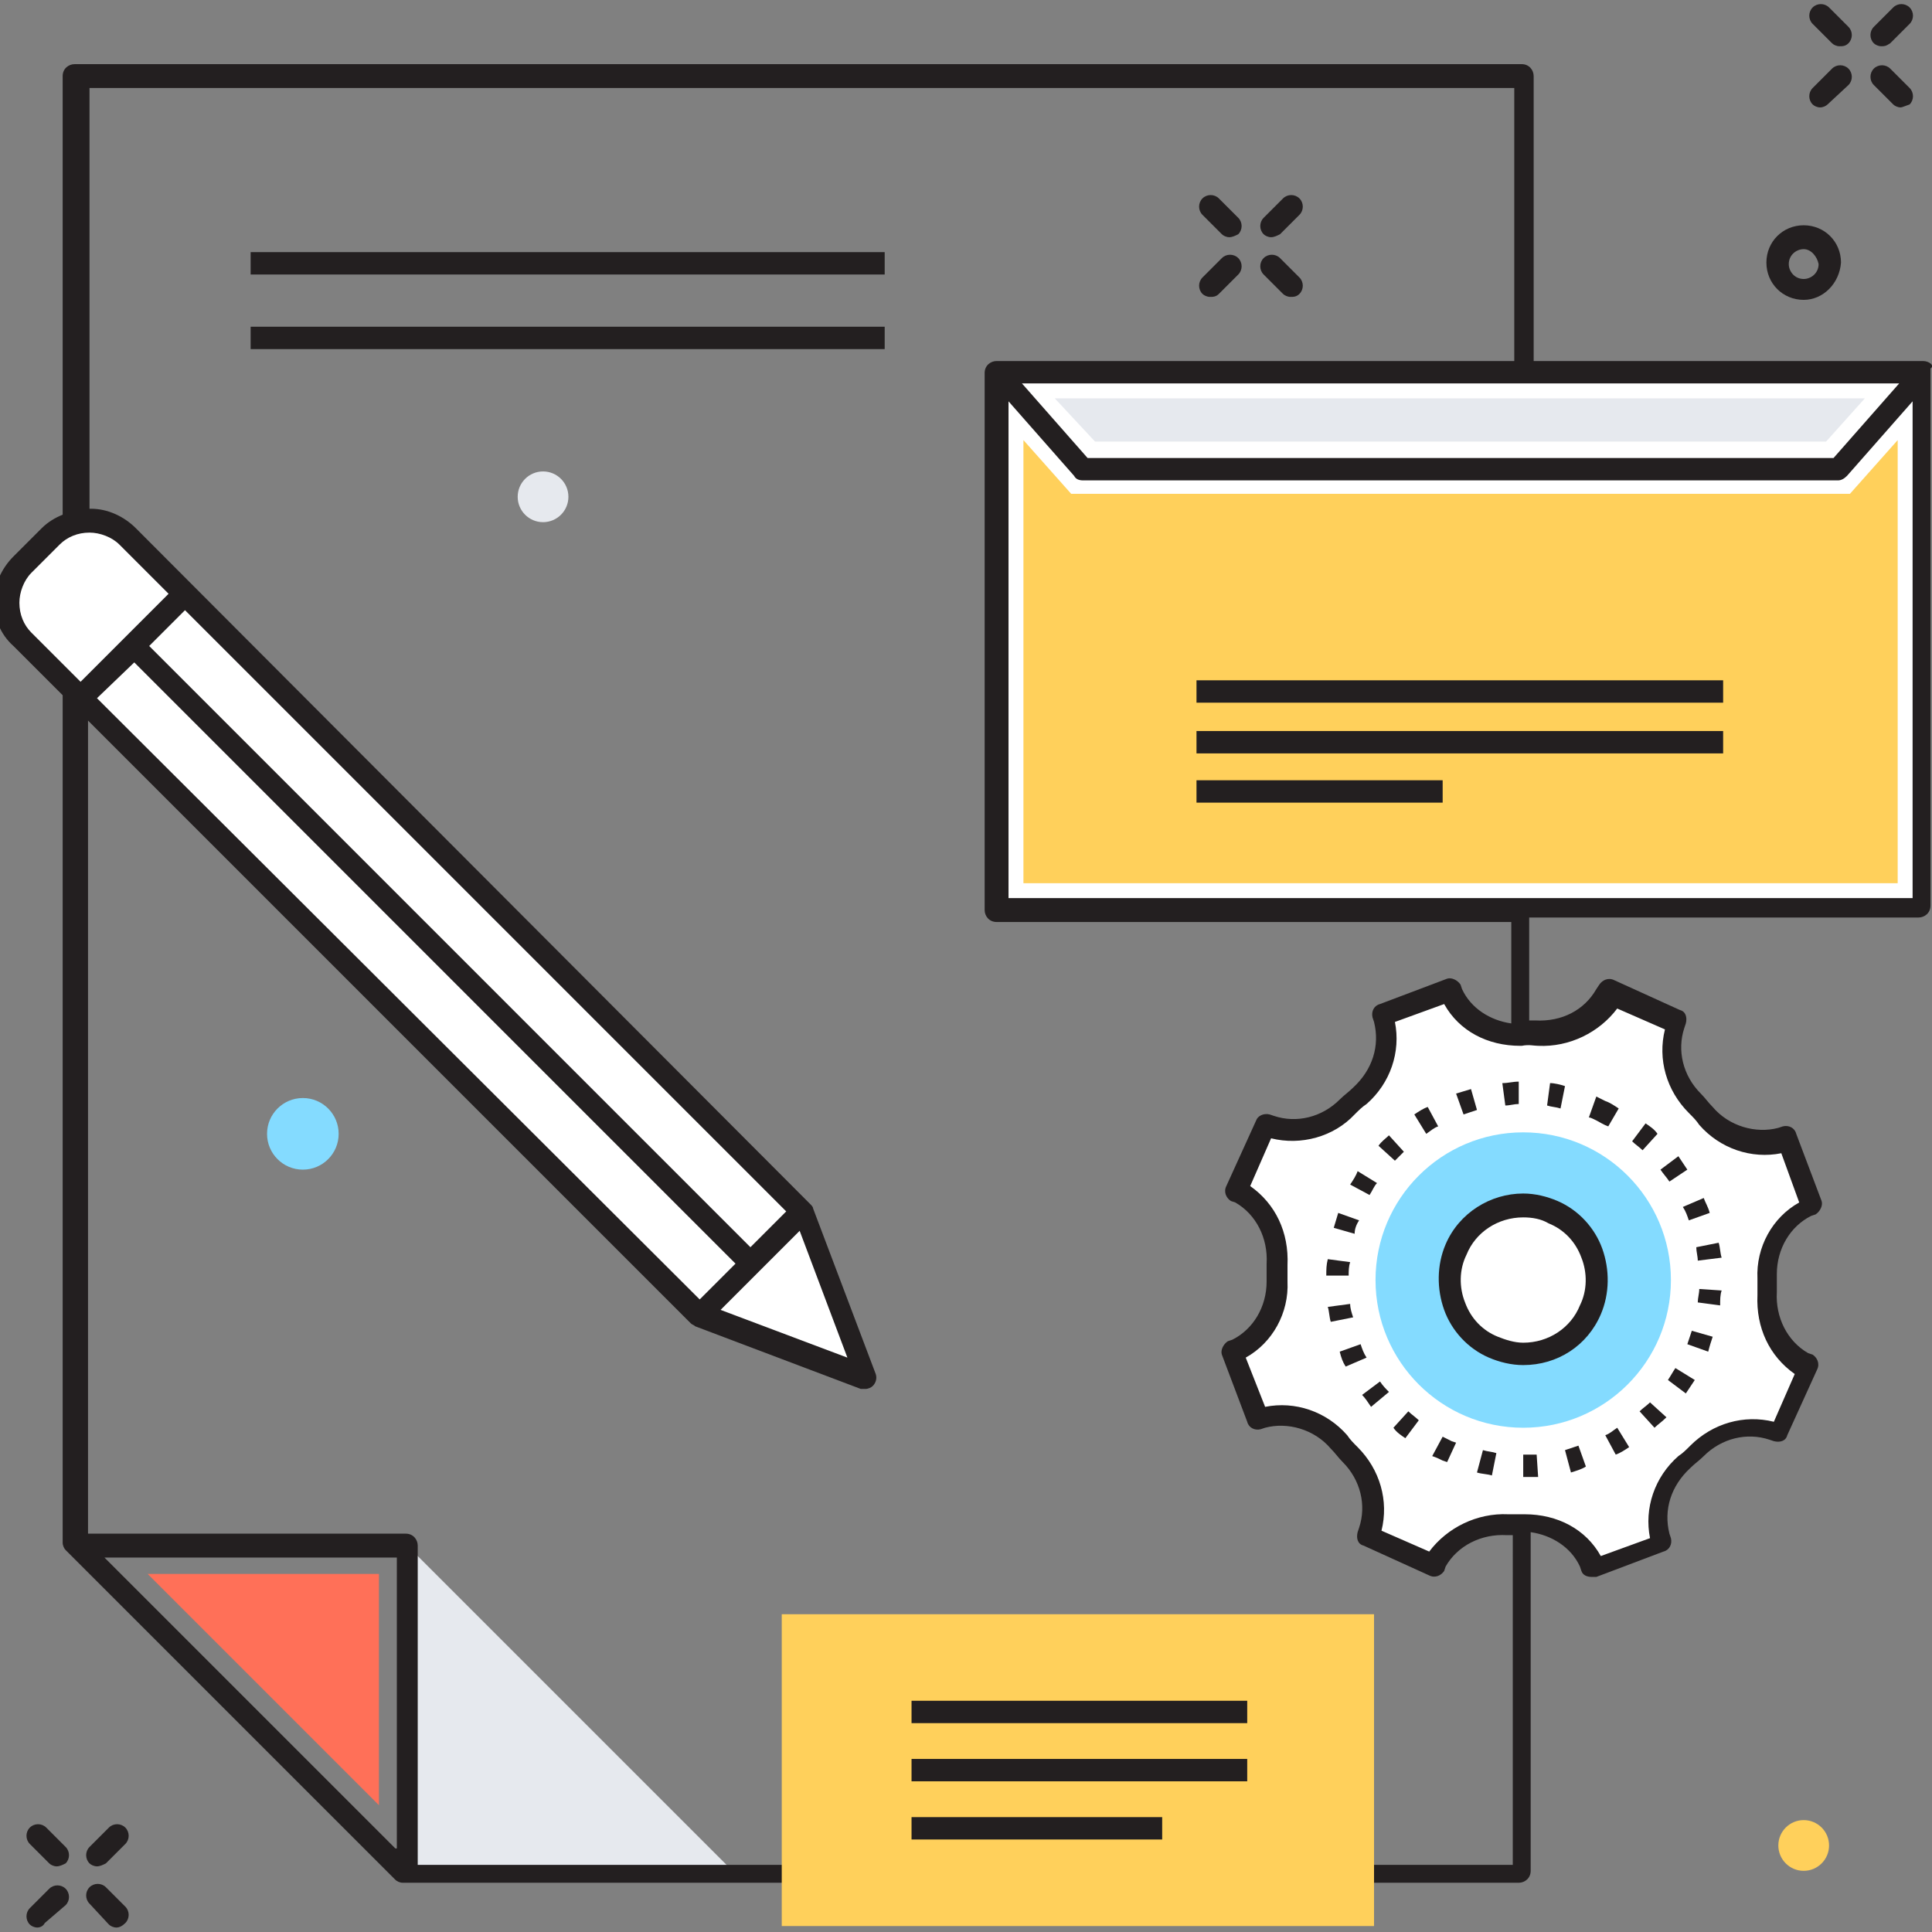 <?xml version="1.0" encoding="utf-8"?>
<!-- Generator: Adobe Illustrator 18.0.0, SVG Export Plug-In . SVG Version: 6.00 Build 0)  -->
<!DOCTYPE svg PUBLIC "-//W3C//DTD SVG 1.1//EN" "http://www.w3.org/Graphics/SVG/1.1/DTD/svg11.dtd">
<svg  width="100px" height="100px" version="1.1" id="Layer_1" xmlns="http://www.w3.org/2000/svg" xmlns:xlink="http://www.w3.org/1999/xlink" x="0px" y="0px"
	 viewBox="0 0 129.5 129.5" enable-background="new 0 0 129.5 129.5" xml:space="preserve">
<rect x="0" y="0" width="129.5" height="129.5" fill="#808080" stroke="none"/>
<g>
	<g>
		<g>
			<polygon fill="#E6E9EE" points="49.4,125.7 27.3,125.7 27.3,103.6 			"/>
		</g>
		<g>
			<polygon fill="#FF7058" points="9.9,105.5 25.4,105.5 25.4,121 			"/>
		</g>
		<path fill="#FFFFFF" d="M112.5,68.6l-4.4-2l-0.2,0.3c-1,1.7-2.8,2.6-4.8,2.5c-0.4,0-0.8,0-1.1,0c-2,0-3.8-1-4.6-2.8l-0.1-0.3
			L92.8,68l0.1,0.3c0.5,1.9-0.2,3.8-1.6,5.1c-0.3,0.3-0.6,0.5-0.8,0.8c-1.4,1.4-3.4,1.9-5.2,1.3l-0.3-0.1l-2,4.4l0.3,0.2
			c1.7,1,2.6,2.8,2.5,4.8c0,0.4,0,0.8,0,1.1c0,2-1,3.8-2.8,4.6l-0.3,0.1l1.7,4.5l0.3-0.1c1.9-0.5,3.8,0.1,5.1,1.6
			c0.3,0.3,0.5,0.6,0.8,0.8c1.4,1.4,1.9,3.4,1.3,5.2l-0.1,0.3l4.4,2l0.2-0.3c1-1.7,2.8-2.6,4.8-2.5c0.4,0,0.8,0,1.1,0
			c2,0,3.8,1,4.6,2.8l0.1,0.3l4.5-1.7l-0.1-0.3c-0.5-1.9,0.2-3.8,1.6-5.1c0.3-0.3,0.6-0.5,0.8-0.8c1.4-1.4,3.4-1.9,5.2-1.3l0.3,0.1
			l2-4.4l-0.3-0.2c-1.7-1-2.6-2.8-2.5-4.8c0-0.4,0-0.8,0-1.1c0-2,1-3.8,2.8-4.6l0.3-0.1l-1.7-4.5l-0.3,0.1c-1.9,0.5-3.8-0.2-5.1-1.6
			c-0.3-0.3-0.5-0.6-0.8-0.8c-1.4-1.4-1.9-3.4-1.3-5.2L112.5,68.6z"/>
		<path fill="#231F20" d="M102.1,99l0-1.5c0.3,0,0.6,0,0.9,0l0.1,1.5C102.9,99,102.5,99,102.1,99z M100,98.9c-0.3-0.1-0.7-0.1-1-0.2
			l0.4-1.5c0.3,0.1,0.6,0.1,0.9,0.2L100,98.9z M105.3,98.7l-0.4-1.5c0.3-0.1,0.6-0.2,0.9-0.3l0.5,1.4
			C106,98.5,105.6,98.6,105.3,98.7z M97,98l-0.3-0.1c-0.2-0.1-0.4-0.2-0.7-0.3l0.7-1.3c0.2,0.1,0.4,0.2,0.6,0.3l0.3,0.1L97,98z
			 M108.3,97.5l-0.7-1.3c0.3-0.1,0.5-0.3,0.8-0.5l0.8,1.3C108.9,97.2,108.6,97.4,108.3,97.5z M94.2,96.4c-0.3-0.2-0.6-0.4-0.8-0.7
			l1-1.1c0.2,0.2,0.5,0.4,0.7,0.6L94.2,96.4z M110.9,95.7l-1-1.1c0.2-0.2,0.5-0.4,0.7-0.6l1.1,1C111.4,95.3,111.1,95.5,110.9,95.7z
			 M91.9,94.3c-0.2-0.3-0.4-0.6-0.6-0.8l1.2-0.9c0.2,0.3,0.4,0.5,0.6,0.7L91.9,94.3z M113,93.4l-1.2-0.9c0.2-0.3,0.3-0.5,0.5-0.8
			l1.3,0.8C113.4,92.8,113.2,93.1,113,93.4z M90.2,91.6c-0.2-0.3-0.3-0.6-0.4-1l1.4-0.5c0.1,0.3,0.2,0.6,0.4,0.9L90.2,91.6z
			 M114.5,90.6l-1.4-0.5c0.1-0.3,0.2-0.6,0.3-0.9l1.4,0.4C114.7,89.9,114.6,90.2,114.5,90.6z M89.2,88.6c-0.1-0.3-0.1-0.7-0.2-1
			l1.5-0.2c0,0.3,0.1,0.6,0.2,0.9L89.2,88.6z M115.3,87.5l-1.5-0.2c0-0.3,0.1-0.6,0.1-0.9l1.5,0.1C115.3,86.8,115.3,87.1,115.3,87.5
			z M90.4,85.5l-1.5,0c0-0.4,0-0.7,0.1-1.1l1.5,0.2C90.4,84.9,90.4,85.2,90.4,85.5z M113.8,84.5c0-0.3-0.1-0.6-0.1-0.9l1.5-0.3
			c0.1,0.3,0.1,0.7,0.2,1L113.8,84.5z M90.8,82.7l-1.4-0.4c0.1-0.3,0.2-0.7,0.3-1l1.4,0.5C90.9,82.1,90.8,82.4,90.8,82.7z
			 M113.2,81.8c-0.1-0.3-0.2-0.6-0.4-0.9l1.4-0.6c0.1,0.3,0.3,0.6,0.4,1L113.2,81.8z M91.8,80.1l-1.3-0.7c0.2-0.3,0.4-0.6,0.5-0.9
			l1.3,0.8C92.1,79.5,92,79.8,91.8,80.1z M111.9,79.2c-0.2-0.3-0.4-0.5-0.6-0.8l1.2-0.9c0.2,0.3,0.4,0.6,0.6,0.9L111.9,79.2z
			 M93.5,77.8l-1.1-1c0.2-0.3,0.5-0.5,0.7-0.7l1,1.1C93.9,77.4,93.7,77.6,93.5,77.8z M110.1,77.1c-0.2-0.2-0.5-0.4-0.7-0.6l0.9-1.2
			c0.3,0.2,0.6,0.4,0.8,0.7L110.1,77.1z M95.6,76l-0.8-1.3c0.3-0.2,0.6-0.4,0.9-0.5l0.7,1.3C96.1,75.6,95.9,75.8,95.6,76z
			 M107.8,75.5c-0.3-0.1-0.6-0.3-0.8-0.4c-0.2-0.1-0.4-0.2-0.5-0.2l0.5-1.4c0.2,0.1,0.4,0.2,0.6,0.3c0.3,0.1,0.6,0.3,0.9,0.5
			L107.8,75.5z M98.1,74.7l-0.5-1.4c0.3-0.1,0.7-0.2,1-0.3l0.4,1.4C98.7,74.5,98.4,74.6,98.1,74.7z M104.6,74.3
			c-0.3-0.1-0.6-0.1-0.9-0.2l0.2-1.5c0.3,0,0.7,0.1,1,0.2L104.6,74.3z M100.9,74.1l-0.2-1.5c0.4,0,0.7-0.1,1.1-0.1l0,1.5
			C101.5,74,101.2,74.1,100.9,74.1z"/>
		<circle fill="#84DBFF" cx="102.1" cy="85.8" r="9.9"/>
		<circle fill="#FFFFFF" cx="102.1" cy="85.8" r="5"/>
		<path fill="#231F20" d="M102.1,91.5c-0.8,0-1.6-0.2-2.3-0.5c-1.4-0.6-2.5-1.8-3-3.2c-0.5-1.4-0.5-3,0.1-4.4c0.9-2.1,3-3.4,5.2-3.4
			c0.8,0,1.6,0.2,2.3,0.5c1.4,0.6,2.5,1.8,3,3.2c0.5,1.4,0.5,3-0.1,4.4C106.4,90.2,104.4,91.5,102.1,91.5z M102.1,81.6
			c-1.7,0-3.2,1-3.8,2.5c-0.5,1-0.5,2.2-0.1,3.2c0.4,1.1,1.2,1.9,2.2,2.3c0.5,0.2,1.1,0.4,1.7,0.4c1.7,0,3.2-1,3.8-2.5
			c0.5-1,0.5-2.2,0.1-3.2c-0.4-1.1-1.2-1.9-2.2-2.3C103.3,81.7,102.7,81.6,102.1,81.6z"/>
		<rect x="66.8" y="24.9" fill="#FFFFFF" width="62.1" height="36"/>
		<polygon fill="#FFD05B" points="127.2,29.5 127.2,59.2 68.6,59.2 68.6,29.5 71.8,33.1 124,33.1 		"/>
		<polygon fill="#FFFFFF" points="123.2,31.4 128.9,24.9 66.8,24.9 72.6,31.4 		"/>
		<polygon fill="#E6E9EE" points="73.4,29.6 70.7,26.7 125,26.7 122.4,29.6 		"/>
		<g>
			<line fill="#FFFFFF" x1="80.2" y1="46.4" x2="115.5" y2="46.4"/>
			<rect x="80.2" y="45.6" fill="#231F20" width="35.3" height="1.5"/>
		</g>
		<g>
			<line fill="#FFFFFF" x1="80.2" y1="49.7" x2="115.5" y2="49.7"/>
			<rect x="80.2" y="49" fill="#231F20" width="35.3" height="1.5"/>
		</g>
		<g>
			<line fill="#FFFFFF" x1="80.2" y1="53.1" x2="96.7" y2="53.1"/>
			<rect x="80.2" y="52.3" fill="#231F20" width="16.5" height="1.5"/>
		</g>
		<g>
			<line fill="#FFFFFF" x1="16.8" y1="17.7" x2="59.2" y2="17.7"/>
			<rect x="16.8" y="16.9" fill="#231F20" width="42.5" height="1.5"/>
		</g>
		<g>
			<line fill="#FFFFFF" x1="16.8" y1="22.6" x2="59.2" y2="22.6"/>
			<rect x="16.8" y="21.9" fill="#231F20" width="42.5" height="1.5"/>
		</g>
		<g>
			<path fill="#231F20" d="M126.1,3.1c-0.2,0-0.4-0.1-0.5-0.2c-0.3-0.3-0.3-0.8,0-1.1l1.3-1.3c0.3-0.3,0.8-0.3,1.1,0
				c0.3,0.3,0.3,0.8,0,1.1l-1.3,1.3C126.4,3.1,126.3,3.1,126.1,3.1z"/>
		</g>
		<g>
			<path fill="#231F20" d="M122,7.2c-0.2,0-0.4-0.1-0.5-0.2c-0.3-0.3-0.3-0.8,0-1.1l1.3-1.3c0.3-0.3,0.8-0.3,1.1,0
				c0.3,0.3,0.3,0.8,0,1.1L122.5,7C122.4,7.1,122.2,7.2,122,7.2z"/>
		</g>
		<g>
			<path fill="#231F20" d="M127.4,7.2c-0.2,0-0.4-0.1-0.5-0.2l-1.3-1.3c-0.3-0.3-0.3-0.8,0-1.1c0.3-0.3,0.8-0.3,1.1,0l1.3,1.3
				c0.3,0.3,0.3,0.8,0,1.1C127.7,7.1,127.5,7.2,127.4,7.2z"/>
		</g>
		<g>
			<path fill="#231F20" d="M123.3,3.1c-0.2,0-0.4-0.1-0.5-0.2l-1.3-1.3c-0.3-0.3-0.3-0.8,0-1.1s0.8-0.3,1.1,0l1.3,1.3
				c0.3,0.3,0.3,0.8,0,1.1C123.7,3.1,123.5,3.1,123.3,3.1z"/>
		</g>
		<g>
			<g>
				<path fill="#231F20" d="M85.2,15.9c-0.2,0-0.4-0.1-0.5-0.2c-0.3-0.3-0.3-0.8,0-1.1l1.3-1.3c0.3-0.3,0.8-0.3,1.1,0
					c0.3,0.3,0.3,0.8,0,1.1l-1.3,1.3C85.6,15.8,85.4,15.9,85.2,15.9z"/>
			</g>
			<g>
				<path fill="#231F20" d="M81.1,19.9c-0.2,0-0.4-0.1-0.5-0.2c-0.3-0.3-0.3-0.8,0-1.1l1.3-1.3c0.3-0.3,0.8-0.3,1.1,0
					c0.3,0.3,0.3,0.8,0,1.1l-1.3,1.3C81.5,19.9,81.3,19.9,81.1,19.9z"/>
			</g>
			<g>
				<path fill="#231F20" d="M86.5,19.9c-0.2,0-0.4-0.1-0.5-0.2l-1.3-1.3c-0.3-0.3-0.3-0.8,0-1.1c0.3-0.3,0.8-0.3,1.1,0l1.3,1.3
					c0.3,0.3,0.3,0.8,0,1.1C86.9,19.9,86.7,19.9,86.5,19.9z"/>
			</g>
			<g>
				<path fill="#231F20" d="M82.4,15.9c-0.2,0-0.4-0.1-0.5-0.2l-1.3-1.3c-0.3-0.3-0.3-0.8,0-1.1c0.3-0.3,0.8-0.3,1.1,0l1.3,1.3
					c0.3,0.3,0.3,0.8,0,1.1C82.8,15.8,82.6,15.9,82.4,15.9z"/>
			</g>
		</g>
		<g>
			<path fill="#231F20" d="M6.5,125.1c-0.2,0-0.4-0.1-0.5-0.2c-0.3-0.3-0.3-0.8,0-1.1l1.3-1.3c0.3-0.3,0.8-0.3,1.1,0
				c0.3,0.3,0.3,0.8,0,1.1l-1.3,1.3C6.9,125,6.7,125.1,6.5,125.1z"/>
		</g>
		<g>
			<path fill="#231F20" d="M2.5,129.2c-0.2,0-0.4-0.1-0.5-0.2c-0.3-0.3-0.3-0.8,0-1.1l1.3-1.3c0.3-0.3,0.8-0.3,1.1,0
				c0.3,0.3,0.3,0.8,0,1.1L3,128.9C2.9,129.1,2.7,129.2,2.5,129.2z"/>
		</g>
		<g>
			<path fill="#231F20" d="M7.8,129.2c-0.2,0-0.4-0.1-0.5-0.2L6,127.6c-0.3-0.3-0.3-0.8,0-1.1c0.3-0.3,0.8-0.3,1.1,0l1.3,1.3
				c0.3,0.3,0.3,0.8,0,1.1C8.2,129.1,8,129.2,7.8,129.2z"/>
		</g>
		<g>
			<path fill="#231F20" d="M3.8,125.1c-0.2,0-0.4-0.1-0.5-0.2L2,123.6c-0.3-0.3-0.3-0.8,0-1.1c0.3-0.3,0.8-0.3,1.1,0l1.3,1.3
				c0.3,0.3,0.3,0.8,0,1.1C4.2,125,4,125.1,3.8,125.1z"/>
		</g>
		<g>
			<circle fill="#E6E9EE" cx="36.4" cy="33.3" r="1.7"/>
		</g>
		<g>
			<path fill="#231F20" d="M120.9,20.1c-1.4,0-2.5-1.1-2.5-2.5c0-1.4,1.1-2.5,2.5-2.5c1.4,0,2.5,1.1,2.5,2.5
				C123.3,19,122.2,20.1,120.9,20.1z M120.9,16.7c-0.5,0-1,0.4-1,1c0,0.5,0.4,1,1,1c0.5,0,1-0.4,1-1
				C121.8,17.2,121.4,16.7,120.9,16.7z"/>
		</g>
		<g>
			<circle fill="#FFD05B" cx="120.9" cy="123.7" r="1.7"/>
		</g>
		<g>
			<circle fill="#84DBFF" cx="20.3" cy="76" r="2.4"/>
		</g>
		<path fill="#FFFFFF" d="M1.6,42.9l3.9,3.9l6.9-6.9L8.6,36c-1.4-1.4-3.6-1.4-5,0l-1.9,1.9C0.2,39.3,0.2,41.5,1.6,42.9z"/>
		
			<rect x="0.4" y="59.1" transform="matrix(0.707 0.707 -0.707 0.707 53.94 -2.223)" fill="#FFFFFF" width="58.5" height="9.8"/>
		<polygon fill="#FFFFFF" points="53.8,81.2 58,92.3 46.9,88.2 		"/>
		<path fill="#231F20" d="M128.9,24.2h-26.1V5.1c0-0.4-0.3-0.8-0.8-0.8h-97c-0.4,0-0.8,0.3-0.8,0.8v29.4c-0.5,0.2-1,0.5-1.4,0.9
			l-1.9,1.9c-0.8,0.8-1.3,1.9-1.3,3c0,1.1,0.4,2.2,1.3,3l3.3,3.3v56.8c0,0.2,0.1,0.4,0.2,0.5l22.1,22.1c0.1,0.1,0.3,0.2,0.5,0.2
			h74.8c0.4,0,0.8-0.3,0.8-0.8v-22.7c1.4,0.2,2.7,1,3.3,2.3l0.1,0.3c0.1,0.3,0.4,0.4,0.7,0.4c0.1,0,0.2,0,0.3,0l4.5-1.7
			c0.4-0.1,0.6-0.5,0.5-0.9l-0.1-0.3c-0.4-1.6,0.1-3.2,1.4-4.4c0.3-0.3,0.6-0.5,0.9-0.8c1.2-1.2,2.9-1.6,4.4-1.1l0.3,0.1
			c0.4,0.1,0.8,0,0.9-0.4l2-4.4c0.2-0.4,0-0.8-0.3-1l-0.3-0.1c-1.4-0.8-2.2-2.4-2.1-4.1c0-0.4,0-0.8,0-1.2c0-1.7,0.9-3.2,2.3-3.9
			l0.3-0.1c0.3-0.2,0.5-0.6,0.4-0.9l-1.7-4.5c-0.1-0.4-0.5-0.6-0.9-0.5l-0.3,0.1c-1.5,0.4-3.3-0.1-4.4-1.4c-0.3-0.3-0.5-0.6-0.8-0.9
			c-1.2-1.2-1.6-2.9-1.1-4.4l0.1-0.3c0.1-0.4,0-0.8-0.4-0.9l-4.4-2c-0.4-0.2-0.8,0-1,0.3l-0.2,0.3c-0.8,1.4-2.3,2.2-4.1,2.1
			c-0.1,0-0.2,0-0.4,0v-6.9h26.1c0.4,0,0.8-0.3,0.8-0.8v-36C129.7,24.5,129.3,24.2,128.9,24.2z M127.3,25.7l-4.4,5H72.9l-4.4-5
			H127.3z M2.1,42.4c-0.5-0.5-0.8-1.2-0.8-2c0-0.7,0.3-1.5,0.8-2l1.9-1.9c0.5-0.5,1.2-0.8,2-0.8c0.7,0,1.5,0.3,2,0.8l3.3,3.3
			l-5.9,5.9L2.1,42.4z M50.9,85.2l2.7-2.7l3.2,8.5l-8.5-3.2L50.9,85.2z M46.9,87.1L6.5,46.8L9,44.4l40.3,40.3L46.9,87.1z M50.3,83.6
			L10,43.3l2.4-2.4l40.3,40.3L50.3,83.6z M26.5,123.9L7,104.4h19.6V123.9z M101.4,125H28v-21.4c0-0.4-0.3-0.8-0.8-0.8H5.9V48.3
			l40.4,40.4c0.1,0.1,0.2,0.1,0.3,0.2c0,0,0,0,0,0l11.1,4.2c0.1,0,0.2,0,0.3,0c0.2,0,0.4-0.1,0.5-0.2c0.2-0.2,0.3-0.5,0.2-0.8
			L54.5,81c0,0,0,0,0,0c0-0.1-0.1-0.2-0.2-0.3L9.1,35.4c-0.8-0.8-1.9-1.3-3-1.3c0,0-0.1,0-0.1,0V5.9h95.5v18.3H66.8
			c-0.4,0-0.8,0.3-0.8,0.8v36c0,0.4,0.3,0.8,0.8,0.8h34.5v6.8c-1.4-0.2-2.7-1-3.3-2.3l-0.1-0.3c-0.2-0.3-0.6-0.5-0.9-0.4l-4.5,1.7
			c-0.4,0.1-0.6,0.5-0.5,0.9l0.1,0.3c0.4,1.6-0.1,3.2-1.4,4.4c-0.3,0.3-0.6,0.5-0.9,0.8c-1.2,1.2-2.9,1.6-4.4,1.1l-0.3-0.1
			c-0.4-0.1-0.8,0.1-0.9,0.4l-2,4.4c-0.2,0.4,0,0.8,0.3,1l0.3,0.1c1.4,0.8,2.2,2.4,2.1,4.1c0,0.4,0,0.8,0,1.2c0,1.7-0.9,3.2-2.3,3.9
			l-0.3,0.1c-0.3,0.2-0.5,0.6-0.4,0.9l1.7,4.5c0.1,0.4,0.5,0.6,0.9,0.5l0.3-0.1c1.5-0.4,3.3,0.1,4.4,1.4c0.3,0.3,0.5,0.6,0.8,0.9
			c1.2,1.2,1.6,2.9,1.1,4.4l-0.1,0.3c-0.1,0.4,0,0.8,0.4,0.9l4.4,2c0.4,0.2,0.8,0,1-0.3l0.1-0.3c0.8-1.4,2.4-2.2,4.1-2.1
			c0.1,0,0.2,0,0.4,0V125z M103.1,70.1c2.1,0.1,4.1-0.9,5.3-2.5l3.2,1.4c-0.5,2,0.1,4.1,1.6,5.6c0.3,0.3,0.5,0.5,0.7,0.8
			c1.4,1.6,3.5,2.3,5.5,1.9l1.2,3.3c-1.8,1-2.9,3-2.8,5.1c0,0.4,0,0.7,0,1.1c-0.1,2.2,0.8,4.1,2.5,5.3l-1.4,3.2
			c-2-0.5-4.1,0.1-5.6,1.6c-0.3,0.3-0.5,0.5-0.8,0.7c-1.6,1.4-2.3,3.5-1.9,5.5l-3.3,1.2c-1-1.8-2.9-2.8-5.1-2.8h-0.1
			c-0.3,0-0.7,0-1,0c-2.1-0.1-4.1,0.9-5.3,2.5l-3.2-1.4c0.5-2-0.1-4.1-1.6-5.6c-0.3-0.3-0.5-0.5-0.7-0.8c-1.4-1.6-3.5-2.3-5.5-1.9
			L83.5,91c1.8-1,2.9-3,2.8-5.1c0-0.4,0-0.7,0-1.1c0.1-2.2-0.8-4.1-2.5-5.3l1.4-3.2c2,0.5,4.2-0.1,5.6-1.6c0.3-0.3,0.5-0.5,0.8-0.7
			c1.6-1.4,2.3-3.5,1.9-5.5l3.3-1.2c1,1.8,2.9,2.8,5.1,2.8h0.1C102.5,70,102.8,70.1,103.1,70.1z M67.6,60.2V26.9l4.4,5
			c0.1,0.2,0.3,0.3,0.6,0.3h50.6c0.2,0,0.4-0.1,0.6-0.3l4.4-5v33.3H67.6z"/>
		<g>
			<rect x="52.4" y="108.2" fill="#FFD05B" width="39.7" height="20.9"/>
		</g>
		<g>
			<g>
				<rect x="61.1" y="114" fill="#231F20" width="22.5" height="1.5"/>
			</g>
			<g>
				<rect x="61.1" y="117.9" fill="#231F20" width="22.5" height="1.5"/>
			</g>
			<g>
				<rect x="61.1" y="121.8" fill="#231F20" width="16.8" height="1.5"/>
			</g>
		</g>
	</g>
</g>
</svg>
